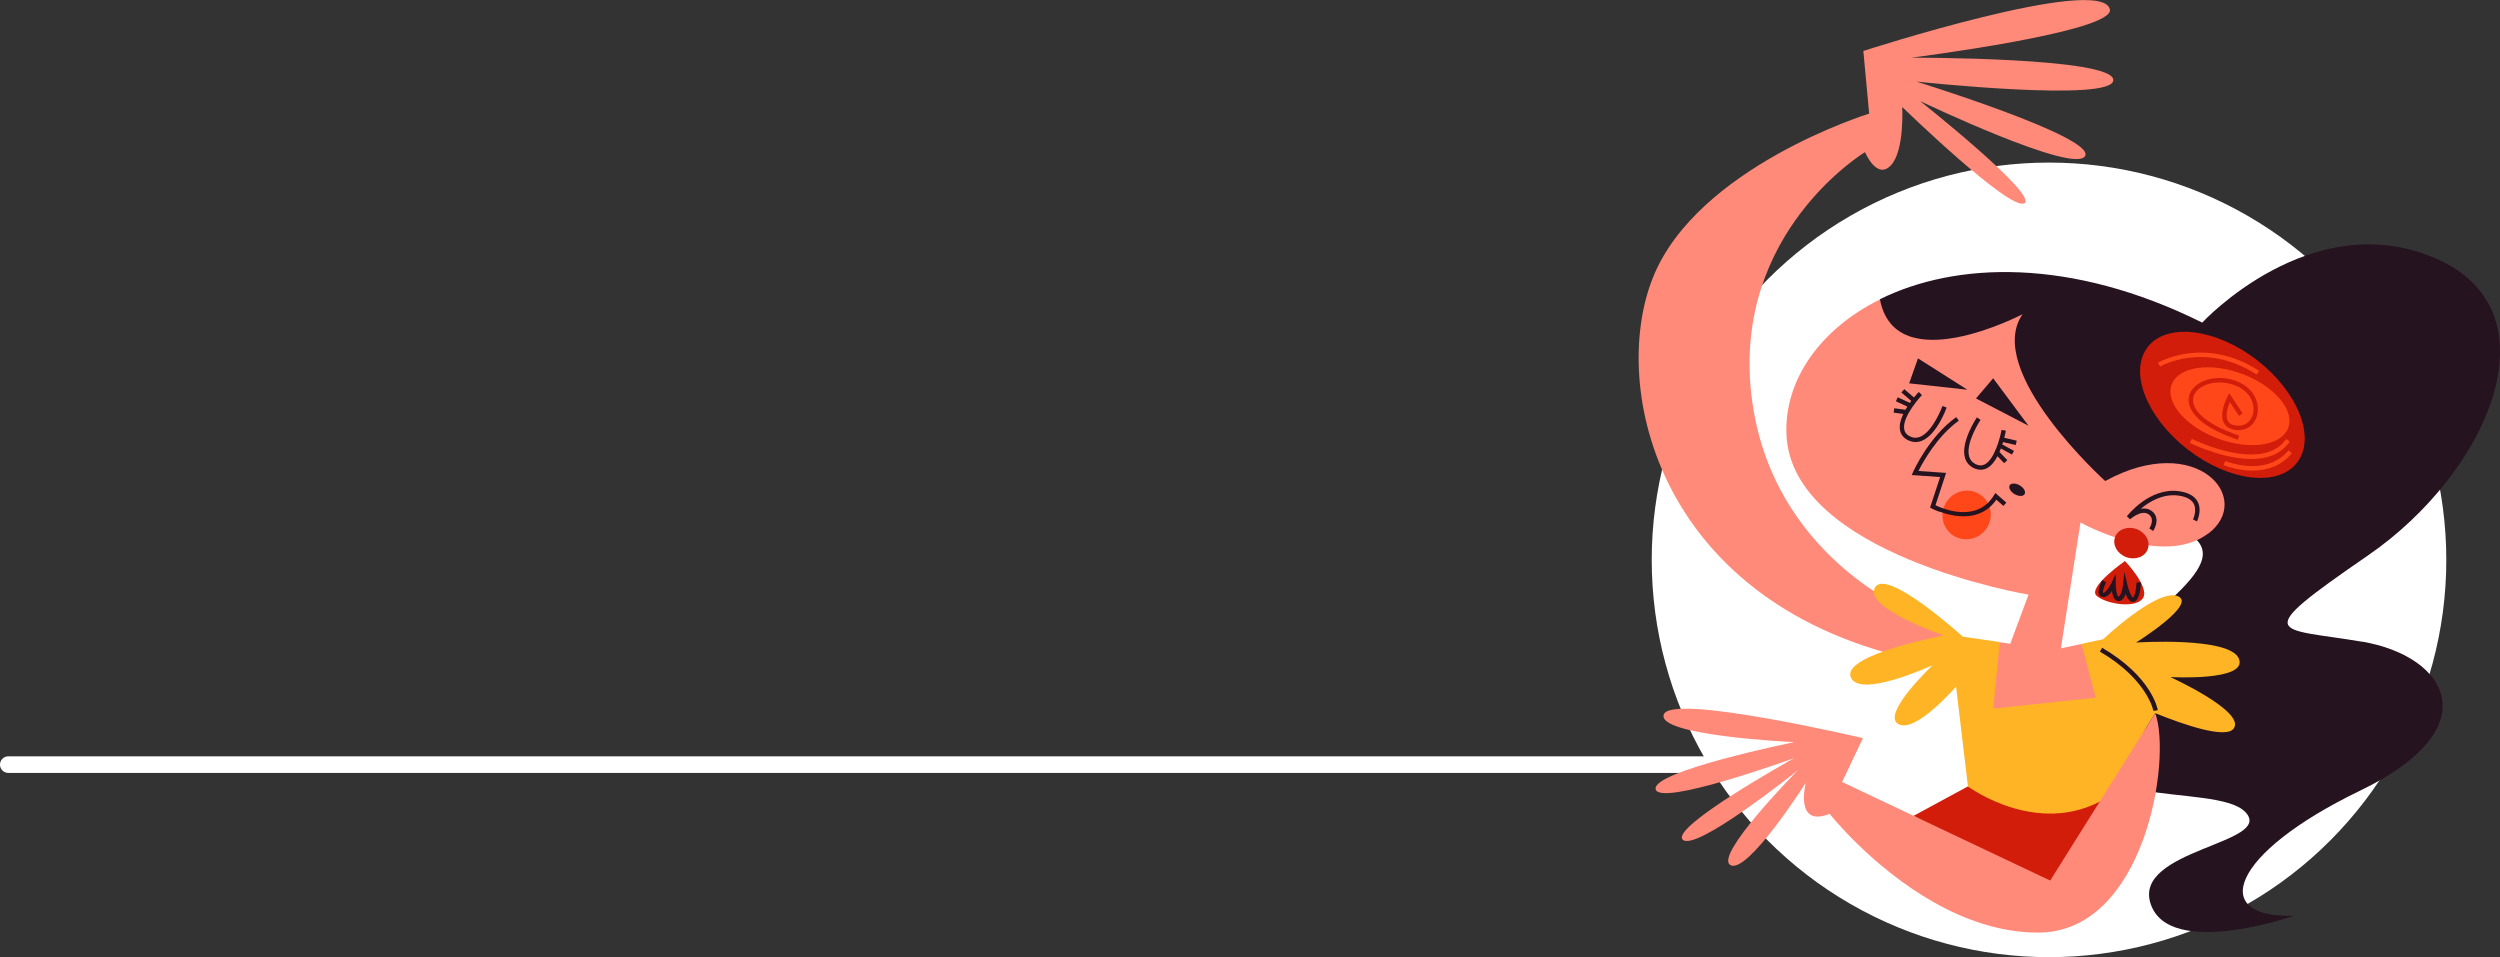 <?xml version="1.0" encoding="UTF-8"?><svg id="_レイヤー_2" xmlns="http://www.w3.org/2000/svg" viewBox="0 0 301.23 115.34"><rect x="0" y="0" width="301.23" height="115.34" fill="#333333" stroke="none"/><defs><style>.cls-1{fill:#ffb426;}.cls-2{fill:#ff4719;}.cls-3{fill:#251320;}.cls-4{fill:#fff;}.cls-5{fill:#ff8a7a;}.cls-6{fill:none;stroke:#fff;stroke-linecap:round;stroke-linejoin:round;stroke-width:2px;}.cls-7{fill:#d11d0a;}</style></defs><g id="_メニュー"><line class="cls-6" x1="1" y1="92.13" x2="217" y2="92.13"/><circle class="cls-4" cx="246.89" cy="67.46" r="47.87"/><path class="cls-3" d="M284.6,77.32c-10.33-1.75-13.74-.45.73-10.4,14.47-9.95,23.02-29.43,8.07-35.82-14.95-6.39-28.05,7.77-28.05,7.77-15.84-7.87-29.73-7.33-38.84-2.81l-3.25,23.45,19.55,6.72,6.84-6.46,15.06,5.31c4.17,4.43-11.26,10.94-14.24,21.07-3.61,12.25,16.47,7.9,20.08,11.7,3.61,3.8-13.68,4.48-11.4,11.1,2.26,6.54,16.91,1.52,17.27,1.39-10.33.32-7.72-7.5,7.95-15.07,15.67-7.57,10.55-16.21.23-17.96Z"/><path class="cls-5" d="M266.09,64.27c-5.53,4.2-15.41-1.31-15.41-1.31l-2.36,15.16,2.49-.53,3.87,9.23-16.29,1.58,2.56-11.02,1.27.19,2.2-5.92s-28.6-4.79-29.17-19.33c-.25-6.46,3.98-12.63,11.27-16.24,1.88,9.8,17.18,1.78,17.18,1.78-4.72,6.86,9.96,20.1,9.96,20.1,11.04-6.05,17.97,2.12,12.44,6.32Z"/><ellipse class="cls-7" cx="256.82" cy="65.44" rx="1.8" ry="2.1" transform="translate(106.19 283.5) rotate(-69.66)"/><path class="cls-7" d="M256.04,67.6s-4.59,3.19-3.4,4.2c1.19,1.01,4.81,1.57,5.59.23s-2.19-4.43-2.19-4.43Z"/><path class="cls-3" d="M253.23,71.93c-.14-.05-.25-.15-.31-.3-.23-.52.27-1.53.38-1.72l.47.25c-.3.57-.44,1.17-.36,1.27.23.06.72-.58,1.01-1.2l.51-1.09v1.2c0,.51.1,1.36.3,1.55.25,0,.5-.75.57-1.39l.17-1.58.36,1.54c.17.74.49,1.46.67,1.54.19-.07.4-.95.44-1.83l.53.02c-.02.48-.13,2.07-.8,2.31-.14.05-.29.04-.43-.04-.26-.14-.47-.51-.62-.9-.15.43-.41.84-.81.87-.16,0-.3-.05-.43-.16-.23-.22-.35-.65-.41-1.05-.3.43-.72.83-1.17.71-.02,0-.04-.01-.05-.02Z"/><path class="cls-2" d="M239.45,63.52c-.83,1.4-2.61,1.88-3.99,1.07-1.38-.81-1.82-2.61-.99-4.01.83-1.4,2.61-1.88,3.99-1.07,1.38.81,1.82,2.61.99,4.01Z"/><path class="cls-3" d="M233.68,61.67c-.56-.21-.91-.39-.92-.4l-.2-.11,1.21-3.68-3.42-.24.15-.35c.08-.17,1.94-4.3,5.21-6.63l.31.43c-2.61,1.86-4.34,5.02-4.86,6.06l3.33.23-1.28,3.9c.95.46,5,2.14,7.05-1.21l.16-.27,1.33,1.16-.35.4-.86-.75c-1.93,2.8-5.26,2.03-6.86,1.43Z"/><path class="cls-3" d="M234.55,49.1l-.5-.18s-1.12,3.09-2.71,3.72c-.42.16-.82.14-1.23-.07-.39-.2-.61-.48-.67-.86-.26-1.56,2.11-4.08,2.14-4.11l-.39-.37s-.27.28-.57.66l-1.17-1-.35.4,1.19,1.02c-.06.08-.11.15-.17.23l-1.46-.67-.22.48,1.38.64c-.08.13-.16.25-.23.38l-1.35-.18-.07.53,1.16.16c-.31.65-.5,1.32-.4,1.91.09.54.41.96.95,1.24.09.04.17.08.26.11.47.17.94.17,1.41-.02,1.81-.71,2.97-3.9,3.01-4.03Z"/><path class="cls-3" d="M242.41,54.8l.26-.47-1.41-.78c.03-.09.06-.19.09-.28l1.53.35.12-.52-1.5-.35c.12-.47.19-.81.19-.86l-.52-.09c-.17.96-.86,3.57-2.03,4.16-.34.17-.69.16-1.09-.03-.42-.21-.67-.52-.79-.95-.44-1.65,1.36-4.36,1.38-4.39l-.44-.3c-.08.12-1.95,2.94-1.45,4.82.15.58.51,1.01,1.07,1.29.07.04.15.07.22.09.47.17.92.15,1.35-.06.53-.27.96-.83,1.29-1.46l.81.84.38-.37-.95-.98c.06-.14.12-.28.17-.42l1.34.73Z"/><polygon class="cls-3" points="231.1 43.18 237.06 46.96 230.04 46.19 231.1 43.18"/><polygon class="cls-3" points="240.16 45.58 244.42 51.3 238.09 48.01 240.16 45.58"/><path class="cls-3" d="M243.95,59.54c-.17.29-.71.29-1.21,0-.5-.29-.76-.77-.59-1.06.17-.29.71-.29,1.21,0,.5.29.76.77.59,1.06Z"/><path class="cls-7" d="M276.78,55.74c-2.3,2.98-8.2,2.27-13.17-1.57-4.97-3.85-7.13-9.38-4.83-12.35,2.3-2.98,8.2-2.27,13.17,1.57,4.97,3.85,7.13,9.38,4.83,12.35Z"/><ellipse class="cls-2" cx="268.68" cy="48.94" rx="4.16" ry="7.49" transform="translate(129.41 283.86) rotate(-69.66)"/><path class="cls-7" d="M269,52.76c-5.58-2.07-5.41-4.41-5.22-5.1.44-1.57,2.68-2.47,4.89-1.98,2.61.59,3.57,2.5,3.36,4.04-.19,1.33-1.18,2.18-2.46,2.1-.78-.05-1.32-.33-1.6-.84-.65-1.18.39-3.12.43-3.21l.21-.39,1.61,2.44-.44.29-1.1-1.67c-.27.64-.58,1.67-.24,2.28.19.35.58.53,1.17.57,1.14.07,1.78-.78,1.9-1.64.18-1.3-.66-2.93-2.95-3.44-1.95-.43-3.9.3-4.27,1.6-.35,1.24.92,3.12,5.51,4.68l-.17.5c-.22-.07-.43-.15-.63-.23Z"/><path class="cls-2" d="M265.79,54.18c-1.09-.4-1.83-.77-1.93-.82l.24-.48c.08.04,8.5,4.2,11.36.02l.44.3c-2.24,3.28-7.31,2.01-10.1.97Z"/><path class="cls-2" d="M268.07,56.1c-.09-.03-.15-.06-.15-.06l.21-.49s4.88,2.02,7.61-1.28l.41.34c-2.7,3.27-7.2,1.82-8.08,1.49Z"/><path class="cls-2" d="M260.28,44.17l-.28-.46c.06-.03,5.61-3.3,12.2.97l-.29.45c-6.3-4.08-11.58-.99-11.64-.96Z"/><path class="cls-3" d="M259.42,63.97l-.44-.3s.75-1.13-.09-1.7c-.88-.61-2.22.59-2.23.6l-.39-.36c.11-.14,2.74-3.49,6.25-3.03,1.14.15,1.91.58,2.28,1.27.56,1.06-.06,2.32-.08,2.38l-.48-.24s.52-1.07.09-1.89c-.28-.53-.91-.86-1.87-.99-1.85-.24-3.48.73-4.52,1.6.42-.09.86-.05,1.27.22,1.02.7.59,1.9.23,2.44Z"/><path class="cls-5" d="M230.78,73.94s-17.48-6.69-19.75-26.35c-2.27-19.66,13.69-29.26,13.69-29.26,0,0,1.4,3.36,3.09,1.62,1.69-1.74,1.39-7.06,1.39-7.06,0,0,12.94,12.56,14.72,11.61s-12.56-12.32-12.56-12.32c0,0,18.65,8.9,19.88,6.61,1.23-2.29-20.33-8.96-20.33-8.96,0,0,23.76,2.56,23.73-.19-.02-2.75-24.36-2.69-24.36-2.69,0,0,24.69-3.11,23.94-5.85-1.15-4.19-29.7,5.04-29.7,5.04l.7,7.55s-20.73,6.41-26.06,19.77c-5.33,13.35.78,39.65,32.12,46.16l4.16-2.64-2.76-2.23-1.88-.79Z"/><polygon class="cls-7" points="254.54 95.66 247.9 108.81 230.57 98.3 237.11 94.76 254.54 95.66"/><path class="cls-1" d="M269.16,87.76c-.91,1.33-6.04-.44-9.47-1.83l-1.11,1.76-4.03,7.97c-8.4,5.82-17.43-.9-17.43-.9l-1.43-12.03s-4.97,5.75-6.99,4.5c-1.98-1.22,3.9-6.82,4.18-7.09-.33.15-8.93,4.08-9.89,1.43-.98-2.71,11.22-5,11.22-5,0,0-9.64-3.29-8.29-5.77,1.34-2.48,10.58,5.91,10.58,5.91l4.45.65-.78,8.02,12.34-1.32-1.7-6.48,2.61-.56s6.45-6.12,8.95-5.2-4.99,5.6-4.99,5.6c0,0,11.35-.75,12.4,1.97s-8.27,2.19-8.27,2.19c0,0,9.05,4.13,7.65,6.17Z"/><path class="cls-3" d="M259.47,85.66s-.7-3.78-6.45-7.15l.27-.46c5.99,3.5,6.68,7.36,6.71,7.52l-.53.09Z"/><path class="cls-5" d="M245.56,112.37c-9.15,0-17.19-6.27-21.57-10.51-2.24-2.16-3.53-3.8-3.53-3.8-4.29,1.72-2.88-3.73-2.88-3.73,0,0-7,11.03-9.07,9.91-2.02-1.09,7.62-10.93,8.13-11.44-.61.48-12.35,9.85-13.88,8.38-1.55-1.48,13.01-9.61,13.44-9.84-.41.15-16.32,5.91-16.71,3.74-.38-2.17,16.21-5.55,16.7-5.66-.5-.02-16.64-.8-15.71-3.34.95-2.56,23.99,2.86,23.99,2.86l-2.51,5.28,8.61,4.08,16.46,7.8,12.66-20.17c2.02,5.51-1.26,26.46-14.13,26.44Z"/></g></svg>